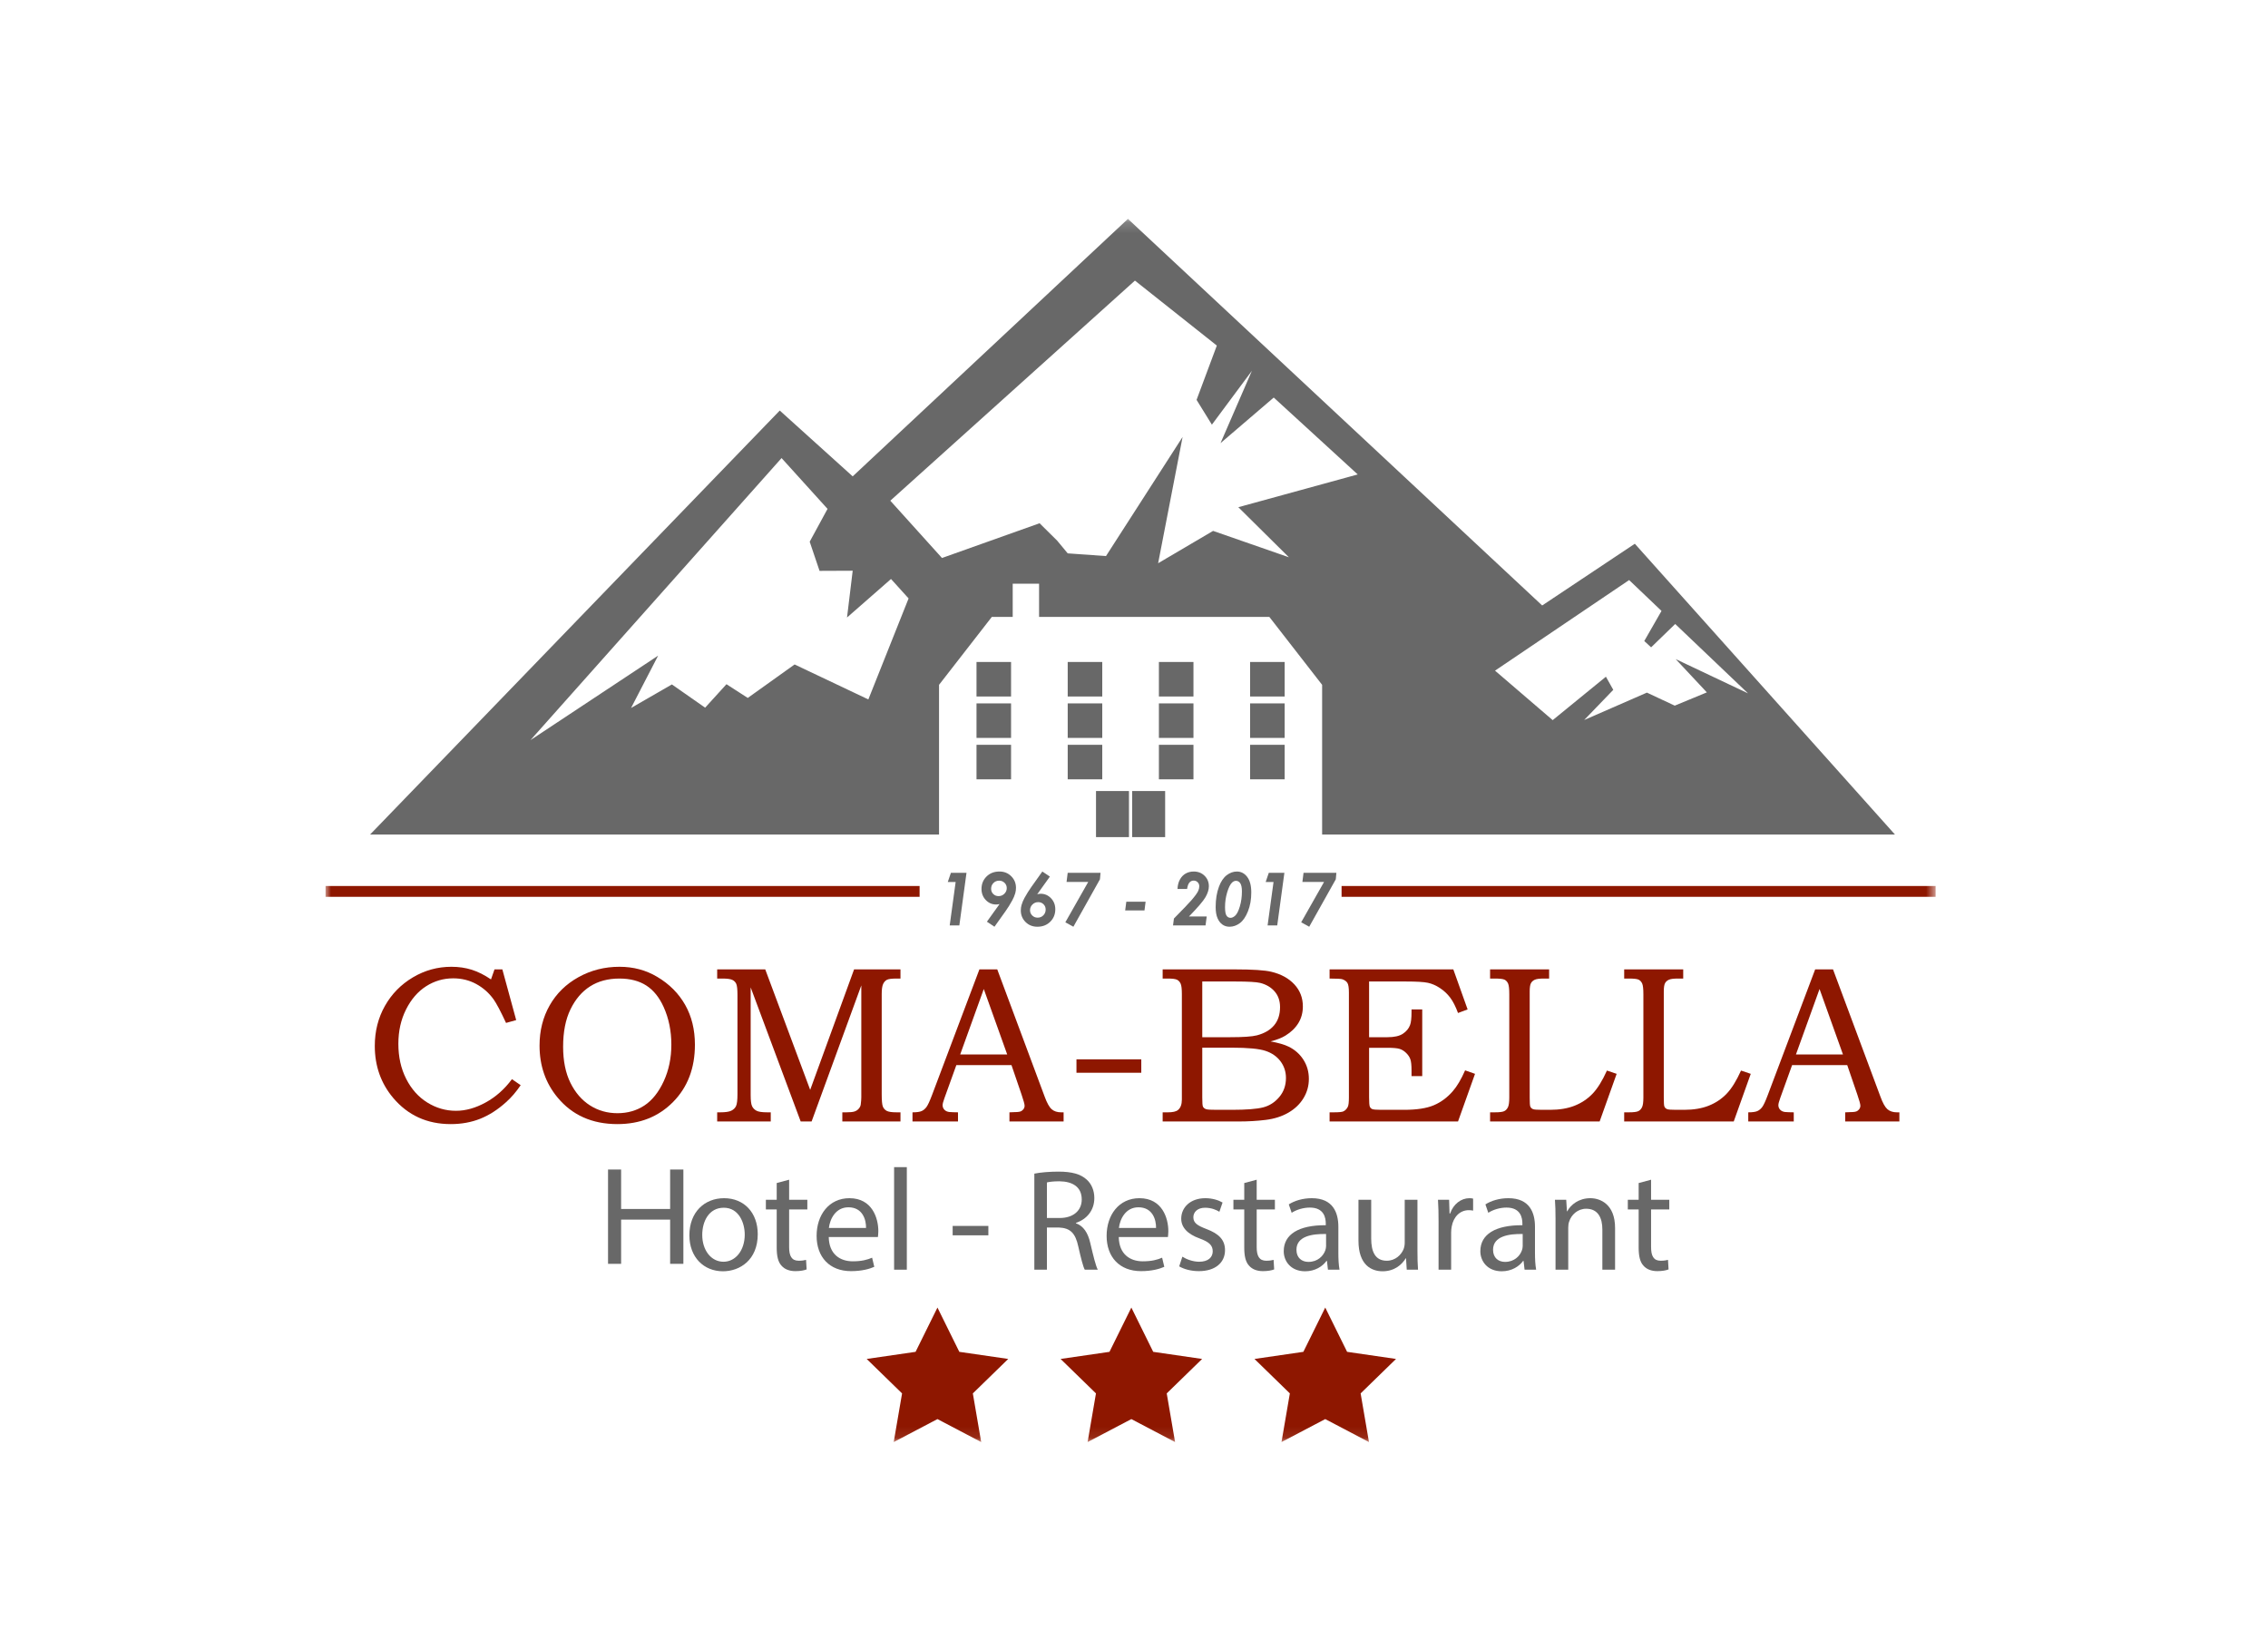 <?xml version="1.0" encoding="UTF-8"?>
<svg width="209px" height="152px" viewBox="0 0 209 152" version="1.1" xmlns="http://www.w3.org/2000/svg" xmlns:xlink="http://www.w3.org/1999/xlink">
    <!-- Generator: Sketch 42 (36781) - http://www.bohemiancoding.com/sketch -->
    <title>Group 4</title>
    <desc>Created with Sketch.</desc>
    <defs>
        <polygon id="path-1" points="0 112.912 148.371 112.912 148.371 0.173 0 0.173"></polygon>
    </defs>
    <g id="Symbols" stroke="none" stroke-width="1" fill="none" fill-rule="evenodd">
        <g id="home" transform="translate(-608, 0)">
            <g id="Group-4" transform="translate(608, 0)">
                <rect id="Rectangle-17" fill="#FFFFFF" x="0" y="0" width="209" height="152"></rect>
                <g id="logo/vertical" transform="translate(30, 20)">
                    <g id="logo">
                        <g id="Group-62">
                            <path d="M34.713,93.817 C34.713,95.227 35.525,96.292 36.671,96.292 C37.79,96.292 38.629,95.241 38.629,93.789 C38.629,92.698 38.083,91.314 36.698,91.314 C35.313,91.314 34.713,92.592 34.713,93.817 L34.713,93.817 Z M39.828,93.75 C39.828,96.133 38.177,97.171 36.618,97.171 C34.873,97.171 33.528,95.893 33.528,93.856 C33.528,91.699 34.94,90.435 36.725,90.435 C38.576,90.435 39.828,91.78 39.828,93.75 L39.828,93.75 Z" id="Fill-2" fill="#686868"></path>
                            <path d="M42.72,88.731 L42.72,90.582 L44.398,90.582 L44.398,91.473 L42.72,91.473 L42.72,94.948 C42.72,95.747 42.947,96.199 43.599,96.199 C43.906,96.199 44.132,96.159 44.279,96.119 L44.332,96.998 C44.105,97.091 43.746,97.158 43.293,97.158 C42.747,97.158 42.307,96.985 42.028,96.665 C41.694,96.319 41.575,95.747 41.575,94.988 L41.575,91.473 L40.576,91.473 L40.576,90.582 L41.575,90.582 L41.575,89.038 L42.72,88.731 Z" id="Fill-4" fill="#686868"></path>
                            <path d="M49.807,93.177 C49.821,92.432 49.501,91.274 48.182,91.274 C46.997,91.274 46.477,92.366 46.384,93.177 L49.807,93.177 Z M46.371,94.016 C46.398,95.6 47.41,96.252 48.582,96.252 C49.421,96.252 49.927,96.106 50.367,95.919 L50.567,96.759 C50.154,96.944 49.448,97.158 48.422,97.158 C46.438,97.158 45.252,95.853 45.252,93.91 C45.252,91.966 46.398,90.435 48.276,90.435 C50.38,90.435 50.94,92.285 50.94,93.47 C50.94,93.71 50.913,93.896 50.9,94.016 L46.371,94.016 Z" id="Fill-6" fill="#686868"></path>
                            <mask id="mask-2" fill="white">
                                <use xlink:href="#path-1"></use>
                            </mask>
                            <g id="Clip-9"></g>
                            <polygon id="Fill-8" fill="#686868" mask="url(#mask-2)" points="52.393 97.025 53.565 97.025 53.565 87.573 52.393 87.573"></polygon>
                            <polygon id="Fill-10" fill="#686868" mask="url(#mask-2)" points="57.789 93.856 61.079 93.856 61.079 92.991 57.789 92.991"></polygon>
                            <path d="M66.475,92.259 L67.66,92.259 C68.899,92.259 69.684,91.58 69.684,90.555 C69.684,89.397 68.846,88.891 67.62,88.877 C67.061,88.877 66.661,88.931 66.475,88.984 L66.475,92.259 Z M65.316,88.172 C65.902,88.053 66.741,87.986 67.54,87.986 C68.779,87.986 69.578,88.212 70.137,88.718 C70.59,89.118 70.844,89.729 70.844,90.422 C70.844,91.606 70.097,92.392 69.151,92.712 L69.151,92.751 C69.844,92.991 70.257,93.63 70.47,94.562 C70.764,95.813 70.977,96.678 71.163,97.025 L69.964,97.025 C69.818,96.772 69.618,95.999 69.365,94.881 C69.099,93.644 68.619,93.178 67.567,93.137 L66.475,93.137 L66.475,97.025 L65.316,97.025 L65.316,88.172 Z" id="Fill-11" fill="#686868" mask="url(#mask-2)"></path>
                            <path d="M76.532,93.177 C76.545,92.432 76.226,91.274 74.907,91.274 C73.722,91.274 73.202,92.366 73.11,93.177 L76.532,93.177 Z M73.096,94.016 C73.123,95.6 74.135,96.252 75.307,96.252 C76.146,96.252 76.652,96.106 77.092,95.919 L77.292,96.759 C76.878,96.944 76.173,97.158 75.147,97.158 C73.163,97.158 71.977,95.853 71.977,93.91 C71.977,91.966 73.123,90.435 75.001,90.435 C77.105,90.435 77.664,92.285 77.664,93.47 C77.664,93.71 77.638,93.896 77.625,94.016 L73.096,94.016 Z" id="Fill-12" fill="#686868" mask="url(#mask-2)"></path>
                            <path d="M78.958,95.826 C79.304,96.053 79.917,96.292 80.503,96.292 C81.356,96.292 81.755,95.866 81.755,95.334 C81.755,94.774 81.422,94.469 80.556,94.15 C79.398,93.736 78.852,93.098 78.852,92.325 C78.852,91.287 79.691,90.435 81.076,90.435 C81.728,90.435 82.301,90.622 82.661,90.835 L82.368,91.687 C82.115,91.527 81.649,91.314 81.049,91.314 C80.356,91.314 79.97,91.713 79.97,92.192 C79.97,92.725 80.356,92.965 81.196,93.284 C82.315,93.71 82.887,94.269 82.887,95.228 C82.887,96.359 82.009,97.158 80.477,97.158 C79.77,97.158 79.118,96.985 78.665,96.718 L78.958,95.826 Z" id="Fill-13" fill="#686868" mask="url(#mask-2)"></path>
                            <path d="M85.806,88.731 L85.806,90.582 L87.484,90.582 L87.484,91.473 L85.806,91.473 L85.806,94.948 C85.806,95.747 86.032,96.199 86.685,96.199 C86.991,96.199 87.217,96.159 87.364,96.119 L87.417,96.998 C87.191,97.091 86.831,97.158 86.378,97.158 C85.833,97.158 85.393,96.985 85.113,96.665 C84.78,96.319 84.66,95.747 84.66,94.988 L84.66,91.473 L83.661,91.473 L83.661,90.582 L84.66,90.582 L84.66,89.038 L85.806,88.731 Z" id="Fill-14" fill="#686868" mask="url(#mask-2)"></path>
                            <path d="M92.2,93.736 C90.922,93.71 89.47,93.936 89.47,95.188 C89.47,95.946 89.975,96.306 90.575,96.306 C91.414,96.306 91.947,95.773 92.134,95.228 C92.173,95.107 92.2,94.974 92.2,94.855 L92.2,93.736 Z M92.373,97.025 L92.28,96.213 L92.24,96.213 C91.88,96.719 91.188,97.171 90.269,97.171 C88.963,97.171 88.298,96.253 88.298,95.321 C88.298,93.763 89.682,92.911 92.173,92.925 L92.173,92.792 C92.173,92.259 92.027,91.3 90.708,91.3 C90.109,91.3 89.483,91.487 89.03,91.78 L88.764,91.007 C89.297,90.662 90.069,90.435 90.881,90.435 C92.853,90.435 93.332,91.78 93.332,93.071 L93.332,95.48 C93.332,96.039 93.359,96.585 93.439,97.025 L92.373,97.025 Z" id="Fill-15" fill="#686868" mask="url(#mask-2)"></path>
                            <path d="M100.62,95.267 C100.62,95.933 100.633,96.519 100.673,97.025 L99.634,97.025 L99.567,95.973 L99.541,95.973 C99.234,96.492 98.555,97.171 97.41,97.171 C96.397,97.171 95.185,96.611 95.185,94.348 L95.185,90.581 L96.358,90.581 L96.358,94.149 C96.358,95.374 96.73,96.199 97.796,96.199 C98.582,96.199 99.128,95.654 99.341,95.134 C99.408,94.961 99.447,94.748 99.447,94.535 L99.447,90.581 L100.62,90.581 L100.62,95.267 Z" id="Fill-16" fill="#686868" mask="url(#mask-2)"></path>
                            <path d="M102.566,92.592 C102.566,91.833 102.553,91.181 102.512,90.582 L103.538,90.582 L103.578,91.847 L103.632,91.847 C103.925,90.981 104.631,90.435 105.417,90.435 C105.55,90.435 105.643,90.448 105.75,90.475 L105.75,91.58 C105.629,91.554 105.51,91.54 105.35,91.54 C104.524,91.54 103.938,92.166 103.778,93.044 C103.751,93.204 103.725,93.391 103.725,93.59 L103.725,97.025 L102.566,97.025 L102.566,92.592 Z" id="Fill-17" fill="#686868" mask="url(#mask-2)"></path>
                            <path d="M110.319,93.736 C109.041,93.71 107.588,93.936 107.588,95.188 C107.588,95.946 108.095,96.306 108.694,96.306 C109.533,96.306 110.066,95.773 110.252,95.228 C110.292,95.107 110.319,94.974 110.319,94.855 L110.319,93.736 Z M110.492,97.025 L110.399,96.213 L110.359,96.213 C109.999,96.719 109.307,97.171 108.388,97.171 C107.083,97.171 106.416,96.253 106.416,95.321 C106.416,93.763 107.802,92.911 110.292,92.925 L110.292,92.792 C110.292,92.259 110.146,91.3 108.827,91.3 C108.228,91.3 107.602,91.487 107.149,91.78 L106.883,91.007 C107.416,90.662 108.188,90.435 109,90.435 C110.972,90.435 111.451,91.78 111.451,93.071 L111.451,95.48 C111.451,96.039 111.478,96.585 111.558,97.025 L110.492,97.025 Z" id="Fill-18" fill="#686868" mask="url(#mask-2)"></path>
                            <path d="M113.344,92.325 C113.344,91.66 113.331,91.114 113.29,90.582 L114.33,90.582 L114.397,91.647 L114.423,91.647 C114.743,91.034 115.488,90.435 116.554,90.435 C117.446,90.435 118.832,90.968 118.832,93.178 L118.832,97.025 L117.66,97.025 L117.66,93.311 C117.66,92.272 117.273,91.407 116.168,91.407 C115.395,91.407 114.796,91.953 114.596,92.605 C114.543,92.751 114.516,92.951 114.516,93.151 L114.516,97.025 L113.344,97.025 L113.344,92.325 Z" id="Fill-19" fill="#686868" mask="url(#mask-2)"></path>
                            <path d="M122.15,88.731 L122.15,90.582 L123.828,90.582 L123.828,91.473 L122.15,91.473 L122.15,94.948 C122.15,95.747 122.377,96.199 123.029,96.199 C123.336,96.199 123.562,96.159 123.709,96.119 L123.761,96.998 C123.535,97.091 123.176,97.158 122.723,97.158 C122.177,97.158 121.737,96.985 121.458,96.665 C121.125,96.319 121.005,95.747 121.005,94.988 L121.005,91.473 L120.006,91.473 L120.006,90.582 L121.005,90.582 L121.005,89.038 L122.15,88.731 Z" id="Fill-20" fill="#686868" mask="url(#mask-2)"></path>
                            <path d="M15.57,69.347 L16.293,69.347 L17.568,74.019 L16.633,74.281 C16.131,73.202 15.749,72.479 15.487,72.11 C15.058,71.514 14.524,71.042 13.884,70.693 C13.244,70.345 12.538,70.171 11.767,70.171 C10.862,70.171 10.029,70.414 9.268,70.9 C8.508,71.386 7.891,72.098 7.419,73.037 C6.946,73.976 6.71,75.032 6.71,76.205 C6.71,77.412 6.949,78.488 7.429,79.433 C7.908,80.379 8.556,81.106 9.374,81.615 C10.192,82.125 11.073,82.38 12.018,82.38 C12.91,82.38 13.822,82.125 14.753,81.613 C15.685,81.103 16.493,80.387 17.176,79.466 L17.981,80.019 C17.565,80.635 17.116,81.157 16.633,81.586 C15.869,82.276 15.075,82.785 14.251,83.114 C13.426,83.442 12.521,83.606 11.536,83.606 C9.357,83.606 7.588,82.799 6.227,81.185 C5.101,79.845 4.538,78.25 4.538,76.401 C4.538,75.041 4.85,73.81 5.473,72.709 C6.097,71.606 6.956,70.731 8.052,70.08 C9.148,69.43 10.33,69.106 11.596,69.106 C12.273,69.106 12.901,69.198 13.482,69.382 C14.061,69.566 14.649,69.863 15.246,70.271 L15.57,69.347 Z" id="Fill-21" fill="#8E1700" mask="url(#mask-2)"></path>
                            <path d="M27.081,70.191 C26.033,70.191 25.132,70.431 24.38,70.91 C23.628,71.388 23.025,72.094 22.572,73.025 C22.118,73.956 21.892,75.105 21.892,76.472 C21.892,77.777 22.116,78.885 22.562,79.792 C23.009,80.7 23.608,81.395 24.36,81.877 C25.113,82.36 25.959,82.601 26.899,82.601 C27.833,82.601 28.659,82.365 29.378,81.893 C30.096,81.421 30.691,80.676 31.161,79.662 C31.631,78.647 31.866,77.52 31.866,76.281 C31.866,75.021 31.631,73.869 31.161,72.824 C30.758,71.926 30.224,71.263 29.559,70.834 C28.894,70.405 28.068,70.191 27.081,70.191 M27.086,69.106 C28.367,69.106 29.524,69.414 30.556,70.03 C31.677,70.693 32.537,71.555 33.137,72.613 C33.737,73.671 34.038,74.897 34.038,76.29 C34.038,78.448 33.367,80.206 32.026,81.566 C30.684,82.926 28.974,83.606 26.894,83.606 C24.573,83.606 22.735,82.788 21.38,81.154 C20.274,79.821 19.72,78.226 19.72,76.371 C19.72,74.991 20.032,73.753 20.656,72.658 C21.279,71.563 22.165,70.697 23.312,70.061 C24.459,69.424 25.717,69.106 27.086,69.106" id="Fill-22" fill="#8E1700" mask="url(#mask-2)"></path>
                            <path d="M36.089,69.347 L40.519,69.347 L44.66,80.451 L48.705,69.347 L52.98,69.347 L52.98,70.191 L52.618,70.191 C52.183,70.191 51.889,70.228 51.738,70.302 C51.588,70.377 51.469,70.506 51.382,70.692 C51.295,70.878 51.251,71.183 51.251,71.608 L51.251,80.853 C51.251,81.435 51.287,81.814 51.356,81.988 C51.427,82.162 51.544,82.295 51.709,82.385 C51.873,82.475 52.176,82.52 52.618,82.52 L52.98,82.52 L52.98,83.365 L47.622,83.365 L47.622,82.52 L48.003,82.52 C48.345,82.52 48.595,82.494 48.753,82.44 C48.91,82.387 49.041,82.298 49.145,82.174 C49.249,82.05 49.307,81.921 49.321,81.787 C49.354,81.513 49.371,81.298 49.371,81.144 L49.371,70.824 L44.79,83.365 L43.785,83.365 L39.175,71.005 L39.175,80.933 C39.175,81.439 39.219,81.781 39.307,81.96 C39.393,82.138 39.529,82.276 39.714,82.374 C39.898,82.472 40.228,82.52 40.704,82.52 L41.026,82.52 L41.026,83.365 L36.089,83.365 L36.089,82.52 L36.37,82.52 C36.846,82.52 37.187,82.471 37.391,82.37 C37.595,82.269 37.741,82.127 37.828,81.942 C37.915,81.759 37.959,81.395 37.959,80.853 L37.959,71.698 C37.959,71.186 37.922,70.847 37.848,70.682 C37.774,70.516 37.652,70.393 37.481,70.312 C37.31,70.232 37.007,70.191 36.572,70.191 L36.089,70.191 L36.089,69.347 Z" id="Fill-23" fill="#8E1700" mask="url(#mask-2)"></path>
                            <path d="M58.484,77.185 L62.815,77.185 L60.657,71.156 L58.484,77.185 Z M60.254,69.347 L61.899,69.347 L66.264,81.066 C66.478,81.655 66.695,82.044 66.912,82.234 C67.13,82.425 67.423,82.521 67.792,82.521 L68.013,82.521 L68.013,83.365 L63.022,83.365 L63.022,82.521 C63.183,82.507 63.341,82.501 63.495,82.501 C63.816,82.501 64.027,82.467 64.128,82.4 C64.322,82.273 64.42,82.112 64.42,81.918 C64.42,81.777 64.325,81.432 64.138,80.883 L63.21,78.17 L58.128,78.17 L57.035,81.204 C56.92,81.52 56.863,81.737 56.863,81.857 C56.863,81.991 56.899,82.109 56.969,82.209 C57.039,82.309 57.135,82.385 57.256,82.435 C57.376,82.486 57.571,82.511 57.839,82.511 C58.02,82.511 58.167,82.514 58.281,82.521 L58.281,83.365 L54.088,83.365 L54.088,82.521 C54.477,82.521 54.757,82.482 54.928,82.405 C55.098,82.328 55.248,82.204 55.375,82.033 C55.502,81.863 55.67,81.502 55.878,80.953 L60.254,69.347 Z" id="Fill-24" fill="#8E1700" mask="url(#mask-2)"></path>
                            <polygon id="Fill-25" fill="#8E1700" mask="url(#mask-2)" points="69.198 78.873 75.171 78.873 75.171 77.637 69.198 77.637"></polygon>
                            <path d="M80.791,76.562 L80.791,81.164 C80.791,81.627 80.811,81.901 80.851,81.988 C80.905,82.109 81.012,82.192 81.173,82.239 C81.287,82.273 81.609,82.29 82.138,82.29 L83.506,82.29 C84.859,82.29 85.826,82.214 86.406,82.063 C86.986,81.913 87.48,81.595 87.889,81.109 C88.298,80.623 88.503,80.038 88.503,79.355 C88.503,78.779 88.337,78.268 88.005,77.823 C87.673,77.377 87.214,77.056 86.628,76.859 C86.041,76.661 85,76.562 83.506,76.562 L80.791,76.562 Z M80.791,70.463 L80.791,75.597 L83.358,75.597 C84.56,75.597 85.382,75.54 85.825,75.426 C86.516,75.245 87.045,74.937 87.411,74.502 C87.777,74.066 87.959,73.507 87.959,72.824 C87.959,72.247 87.794,71.767 87.462,71.381 C87.129,70.997 86.685,70.734 86.127,70.593 C85.765,70.506 85.013,70.463 83.872,70.463 L80.791,70.463 Z M77.141,69.347 L83.812,69.347 C85.443,69.347 86.559,69.421 87.163,69.568 C88.055,69.782 88.761,70.17 89.282,70.733 C89.801,71.295 90.061,71.971 90.061,72.761 C90.061,73.33 89.924,73.84 89.649,74.292 C89.374,74.744 88.975,75.13 88.452,75.452 C88.116,75.66 87.66,75.837 87.084,75.984 C87.813,76.118 88.368,76.279 88.749,76.467 C89.324,76.748 89.778,77.151 90.112,77.674 C90.447,78.196 90.614,78.786 90.614,79.443 C90.614,80.08 90.45,80.67 90.121,81.213 C89.793,81.756 89.329,82.202 88.729,82.55 C88.129,82.898 87.43,83.122 86.632,83.219 C85.835,83.317 85.014,83.364 84.169,83.364 L77.141,83.364 L77.141,82.521 L77.614,82.521 C78.069,82.521 78.381,82.451 78.549,82.309 C78.79,82.116 78.911,81.794 78.911,81.345 L78.911,71.608 C78.911,71.149 78.874,70.835 78.8,70.667 C78.726,70.498 78.616,70.377 78.469,70.302 C78.32,70.228 78.036,70.191 77.614,70.191 L77.141,70.191 L77.141,69.347 Z" id="Fill-26" fill="#8E1700" mask="url(#mask-2)"></path>
                            <path d="M92.524,69.347 L103.926,69.347 L105.243,73.035 L104.359,73.366 C104.137,72.764 103.895,72.29 103.634,71.944 C103.372,71.599 103.058,71.306 102.692,71.066 C102.327,70.824 101.957,70.663 101.585,70.583 C101.213,70.503 100.54,70.463 99.567,70.463 L96.164,70.463 L96.164,75.597 L97.858,75.597 C98.483,75.597 98.954,75.492 99.274,75.281 C99.593,75.07 99.813,74.807 99.934,74.492 C100.028,74.257 100.075,73.848 100.075,73.266 L100.075,73.035 L101.061,73.035 L101.061,79.185 L100.075,79.185 L100.075,78.652 C100.075,78.183 100.04,77.845 99.969,77.637 C99.899,77.43 99.77,77.234 99.581,77.049 C99.393,76.865 99.19,76.739 98.971,76.672 C98.753,76.606 98.381,76.572 97.858,76.572 L96.164,76.572 L96.164,81.126 C96.164,81.601 96.186,81.89 96.229,81.994 C96.273,82.097 96.345,82.173 96.446,82.219 C96.547,82.266 96.822,82.29 97.271,82.29 L99.376,82.29 C100.551,82.29 101.469,82.149 102.13,81.867 C102.791,81.586 103.373,81.155 103.876,80.574 C104.271,80.121 104.65,79.48 105.012,78.652 L105.926,78.973 L104.359,83.365 L92.524,83.365 L92.524,82.52 L92.926,82.52 C93.395,82.52 93.687,82.491 93.801,82.43 C93.976,82.344 94.11,82.205 94.203,82.012 C94.27,81.879 94.304,81.589 94.304,81.144 L94.304,71.487 C94.304,71.048 94.26,70.755 94.173,70.606 C94.086,70.458 93.935,70.343 93.72,70.262 C93.606,70.215 93.208,70.191 92.524,70.191 L92.524,69.347 Z" id="Fill-27" fill="#8E1700" mask="url(#mask-2)"></path>
                            <path d="M107.314,69.347 L112.754,69.347 L112.754,70.191 L112.251,70.191 C111.862,70.191 111.588,70.228 111.427,70.302 C111.266,70.377 111.148,70.485 111.075,70.627 C111.001,70.769 110.964,71.022 110.964,71.387 L110.964,81.164 C110.964,81.613 110.981,81.881 111.014,81.968 C111.055,82.088 111.141,82.176 111.276,82.229 C111.369,82.269 111.641,82.29 112.09,82.29 L112.844,82.29 C113.709,82.29 114.459,82.163 115.096,81.913 C115.733,81.661 116.283,81.296 116.745,80.817 C117.208,80.339 117.653,79.623 118.082,78.672 L118.977,78.973 L117.409,83.365 L107.314,83.365 L107.314,82.52 L107.756,82.52 C108.185,82.52 108.474,82.484 108.621,82.41 C108.768,82.337 108.882,82.214 108.963,82.043 C109.043,81.873 109.083,81.58 109.083,81.164 L109.083,71.628 C109.083,71.142 109.047,70.817 108.973,70.651 C108.9,70.486 108.792,70.368 108.652,70.297 C108.51,70.226 108.213,70.191 107.756,70.191 L107.314,70.191 L107.314,69.347 Z" id="Fill-28" fill="#8E1700" mask="url(#mask-2)"></path>
                            <path d="M119.671,69.347 L125.111,69.347 L125.111,70.191 L124.608,70.191 C124.219,70.191 123.945,70.228 123.784,70.302 C123.623,70.377 123.505,70.485 123.432,70.627 C123.358,70.769 123.321,71.022 123.321,71.387 L123.321,81.164 C123.321,81.613 123.338,81.881 123.371,81.968 C123.412,82.088 123.498,82.176 123.633,82.229 C123.726,82.269 123.998,82.29 124.447,82.29 L125.201,82.29 C126.066,82.29 126.816,82.163 127.453,81.913 C128.09,81.661 128.64,81.296 129.102,80.817 C129.565,80.339 130.01,79.623 130.439,78.672 L131.335,78.973 L129.766,83.365 L119.671,83.365 L119.671,82.52 L120.113,82.52 C120.542,82.52 120.831,82.484 120.978,82.41 C121.125,82.337 121.239,82.214 121.32,82.043 C121.4,81.873 121.44,81.58 121.44,81.164 L121.44,71.628 C121.44,71.142 121.404,70.817 121.33,70.651 C121.257,70.486 121.149,70.368 121.009,70.297 C120.867,70.226 120.57,70.191 120.113,70.191 L119.671,70.191 L119.671,69.347 Z" id="Fill-29" fill="#8E1700" mask="url(#mask-2)"></path>
                            <path d="M135.5,77.185 L139.832,77.185 L137.674,71.156 L135.5,77.185 Z M137.271,69.347 L138.916,69.347 L143.281,81.066 C143.495,81.655 143.711,82.044 143.929,82.234 C144.148,82.425 144.44,82.521 144.809,82.521 L145.031,82.521 L145.031,83.365 L140.039,83.365 L140.039,82.521 C140.2,82.507 140.357,82.501 140.511,82.501 C140.833,82.501 141.044,82.467 141.145,82.4 C141.339,82.273 141.437,82.112 141.437,81.918 C141.437,81.777 141.343,81.432 141.155,80.883 L140.226,78.17 L135.145,78.17 L134.051,81.204 C133.937,81.52 133.88,81.737 133.88,81.857 C133.88,81.991 133.916,82.109 133.986,82.209 C134.056,82.309 134.152,82.385 134.273,82.435 C134.393,82.486 134.588,82.511 134.856,82.511 C135.037,82.511 135.184,82.514 135.298,82.521 L135.298,83.365 L131.105,83.365 L131.105,82.521 C131.493,82.521 131.774,82.482 131.945,82.405 C132.115,82.328 132.265,82.204 132.392,82.033 C132.519,81.863 132.687,81.502 132.894,80.953 L137.271,69.347 Z" id="Fill-30" fill="#8E1700" mask="url(#mask-2)"></path>
                            <polygon id="Fill-31" fill="#8E1700" mask="url(#mask-2)" points="74.256 100.515 76.271 104.596 80.777 105.251 77.516 108.427 78.285 112.912 74.256 110.794 70.225 112.912 70.995 108.427 67.734 105.251 72.24 104.596"></polygon>
                            <polygon id="Fill-32" fill="#8E1700" mask="url(#mask-2)" points="92.123 100.515 94.138 104.596 98.645 105.251 95.384 108.427 96.153 112.912 92.123 110.794 88.093 112.912 88.862 108.427 85.602 105.251 90.107 104.596"></polygon>
                            <polygon id="Fill-33" fill="#8E1700" mask="url(#mask-2)" points="56.388 100.515 58.403 104.596 62.91 105.251 59.649 108.427 60.418 112.912 56.388 110.794 52.357 112.912 53.127 108.427 49.866 105.251 54.372 104.596"></polygon>
                            <path d="M124.42,40.75 L127.288,43.815 L124.33,45.038 L121.766,43.837 L115.984,46.362 L118.666,43.581 L117.988,42.371 L113.082,46.373 L107.769,41.812 L120.127,33.463 L123.111,36.308 L121.522,39.081 L122.153,39.663 L124.373,37.511 L131.083,43.905 L124.42,40.75 Z M88.775,31.363 L88.775,31.363 L81.788,28.931 L76.724,31.912 L78.978,20.274 L71.919,31.252 L68.391,31.002 L67.424,29.834 L65.8,28.226 L56.806,31.429 L52.043,26.148 L74.586,5.862 L82.133,11.85 L80.266,16.855 L81.678,19.14 L85.364,14.177 L82.473,20.843 L87.378,16.641 L95.117,23.728 L84.114,26.747 L88.775,31.363 Z M50.02,44.465 L43.224,41.242 L38.908,44.327 L36.945,43.062 L34.979,45.224 L31.916,43.083 L28.154,45.252 L30.649,40.428 L18.885,48.214 L42.022,22.22 L46.259,26.902 L44.615,29.928 L45.523,32.616 L48.577,32.603 L48.055,36.914 L52.108,33.365 L53.728,35.156 L50.02,44.465 Z M144.621,56.915 L120.652,30.116 L112.113,35.805 L73.942,0.173 L48.577,23.905 L41.856,17.839 L4.106,56.915 L144.621,56.915 Z" id="Fill-34" fill="#686868" mask="url(#mask-2)"></path>
                            <path d="M93.628,62.16 L148.371,62.16" id="Stroke-35" stroke="#8E1700" stroke-linejoin="bevel" mask="url(#mask-2)"></path>
                            <path d="M0,62.16 L54.743,62.16" id="Stroke-36" stroke="#8E1700" stroke-linejoin="bevel" mask="url(#mask-2)"></path>
                            <polygon id="Fill-37" fill="#686868" mask="url(#mask-2)" points="57.627 60.448 59.064 60.448 58.405 65.294 57.517 65.294 58.064 61.295 57.339 61.295"></polygon>
                            <path d="M62.022,62.593 C62.229,62.593 62.406,62.52 62.553,62.375 C62.7,62.23 62.774,62.057 62.774,61.854 C62.774,61.662 62.706,61.499 62.571,61.367 C62.436,61.236 62.27,61.169 62.072,61.169 C61.863,61.169 61.688,61.241 61.546,61.385 C61.404,61.529 61.334,61.706 61.334,61.917 C61.334,62.108 61.399,62.269 61.529,62.398 C61.661,62.528 61.825,62.593 62.022,62.593 L62.022,62.593 Z M61.64,65.415 L60.945,64.951 L62.111,63.324 C61.995,63.353 61.889,63.366 61.795,63.366 C61.423,63.366 61.106,63.229 60.843,62.955 C60.579,62.68 60.447,62.34 60.447,61.934 C60.447,61.475 60.602,61.092 60.912,60.785 C61.221,60.479 61.617,60.326 62.098,60.326 C62.536,60.326 62.899,60.472 63.189,60.763 C63.479,61.053 63.624,61.41 63.624,61.831 C63.624,62.001 63.602,62.164 63.558,62.323 C63.492,62.551 63.402,62.768 63.288,62.974 C63.084,63.348 62.873,63.688 62.655,63.992 L61.64,65.415 Z" id="Fill-38" fill="#686868" mask="url(#mask-2)"></path>
                            <path d="M65.671,63.149 C65.465,63.149 65.288,63.222 65.14,63.367 C64.993,63.512 64.919,63.688 64.919,63.892 C64.919,64.084 64.987,64.246 65.122,64.379 C65.257,64.513 65.424,64.579 65.621,64.579 C65.83,64.579 66.006,64.507 66.147,64.362 C66.289,64.219 66.36,64.041 66.36,63.829 C66.36,63.635 66.294,63.473 66.164,63.344 C66.033,63.214 65.869,63.149 65.671,63.149 L65.671,63.149 Z M66.053,60.326 L66.748,60.794 L65.582,62.422 C65.699,62.39 65.804,62.375 65.898,62.375 C66.27,62.375 66.587,62.513 66.851,62.786 C67.115,63.061 67.247,63.402 67.247,63.808 C67.247,64.267 67.092,64.649 66.781,64.956 C66.472,65.262 66.076,65.415 65.595,65.415 C65.158,65.415 64.794,65.27 64.504,64.979 C64.214,64.688 64.069,64.332 64.069,63.91 C64.069,63.741 64.091,63.577 64.135,63.419 C64.201,63.193 64.291,62.976 64.405,62.767 C64.61,62.396 64.821,62.058 65.038,61.753 L66.053,60.326 Z" id="Fill-39" fill="#686868" mask="url(#mask-2)"></path>
                            <polygon id="Fill-40" fill="#686868" mask="url(#mask-2)" points="68.39 60.448 71.416 60.448 71.363 61.041 68.914 65.415 68.173 65.007 70.281 61.288 68.285 61.288"></polygon>
                            <polygon id="Fill-41" fill="#686868" mask="url(#mask-2)" points="73.792 63.11 75.569 63.11 75.467 63.91 73.687 63.91"></polygon>
                            <path d="M79.392,61.934 L78.509,61.934 C78.522,61.606 78.594,61.319 78.726,61.074 C78.858,60.828 79.034,60.643 79.254,60.516 C79.473,60.39 79.723,60.326 80.002,60.326 C80.406,60.326 80.74,60.457 81.003,60.717 C81.268,60.977 81.399,61.3 81.399,61.686 C81.399,61.994 81.296,62.327 81.09,62.686 C80.883,63.046 80.376,63.639 79.57,64.467 L81.201,64.467 L81.092,65.294 L78.097,65.294 L78.179,64.658 C79.012,63.813 79.553,63.249 79.801,62.963 C80.135,62.575 80.341,62.288 80.421,62.104 C80.484,61.962 80.516,61.823 80.516,61.69 C80.516,61.538 80.466,61.412 80.366,61.313 C80.266,61.212 80.144,61.163 79.999,61.163 C79.845,61.163 79.716,61.22 79.613,61.336 C79.509,61.451 79.436,61.651 79.392,61.934" id="Fill-42" fill="#686868" mask="url(#mask-2)"></path>
                            <path d="M83.901,61.183 C83.767,61.183 83.643,61.238 83.529,61.35 C83.361,61.518 83.213,61.818 83.084,62.251 C82.954,62.685 82.889,63.136 82.889,63.604 C82.889,63.99 82.934,64.252 83.024,64.389 C83.114,64.526 83.238,64.595 83.397,64.595 C83.539,64.595 83.687,64.524 83.838,64.381 C83.99,64.238 84.129,63.957 84.255,63.538 C84.381,63.119 84.445,62.659 84.445,62.161 C84.445,61.81 84.394,61.559 84.293,61.408 C84.192,61.258 84.061,61.183 83.901,61.183 M83.986,60.327 C84.362,60.327 84.677,60.49 84.929,60.818 C85.182,61.147 85.308,61.626 85.308,62.257 C85.308,62.904 85.206,63.482 85.003,63.99 C84.8,64.5 84.55,64.864 84.253,65.084 C83.957,65.305 83.64,65.415 83.301,65.415 C83.059,65.415 82.843,65.35 82.653,65.218 C82.463,65.086 82.311,64.889 82.197,64.627 C82.082,64.364 82.025,64.022 82.025,63.601 C82.025,62.893 82.127,62.267 82.329,61.723 C82.511,61.24 82.75,60.886 83.046,60.662 C83.341,60.438 83.654,60.327 83.986,60.327" id="Fill-43" fill="#686868" mask="url(#mask-2)"></path>
                            <polygon id="Fill-44" fill="#686868" mask="url(#mask-2)" points="86.921 60.448 88.358 60.448 87.699 65.294 86.811 65.294 87.358 61.295 86.633 61.295"></polygon>
                            <polygon id="Fill-45" fill="#686868" mask="url(#mask-2)" points="90.123 60.448 93.149 60.448 93.096 61.041 90.647 65.415 89.906 65.007 92.014 61.288 90.018 61.288"></polygon>
                            <polyline id="Fill-46" fill="#FFFFFF" mask="url(#mask-2)" points="56.534 58.238 56.534 43.119 61.397 36.861 86.973 36.861 91.836 43.119 91.836 58.341"></polyline>
                            <polygon id="Fill-47" fill="#686868" mask="url(#mask-2)" points="68.391 48.012 71.575 48.012 71.575 44.83 68.391 44.83"></polygon>
                            <polygon id="Fill-48" fill="#686868" mask="url(#mask-2)" points="76.795 48.012 79.979 48.012 79.979 44.83 76.795 44.83"></polygon>
                            <polygon id="Fill-49" fill="#686868" mask="url(#mask-2)" points="85.198 48.012 88.383 48.012 88.383 44.83 85.198 44.83"></polygon>
                            <polygon id="Fill-50" fill="#686868" mask="url(#mask-2)" points="59.987 48.012 63.171 48.012 63.171 44.83 59.987 44.83"></polygon>
                            <polygon id="Fill-51" fill="#FFFFFF" mask="url(#mask-2)" points="63.323 37.926 65.753 37.926 65.753 33.799 63.323 33.799"></polygon>
                            <polygon id="Fill-52" fill="#686868" mask="url(#mask-2)" points="68.391 51.828 71.575 51.828 71.575 48.647 68.391 48.647"></polygon>
                            <polygon id="Fill-53" fill="#686868" mask="url(#mask-2)" points="76.795 51.828 79.979 51.828 79.979 48.647 76.795 48.647"></polygon>
                            <polygon id="Fill-54" fill="#686868" mask="url(#mask-2)" points="85.198 51.828 88.383 51.828 88.383 48.647 85.198 48.647"></polygon>
                            <polygon id="Fill-55" fill="#686868" mask="url(#mask-2)" points="59.987 51.828 63.171 51.828 63.171 48.647 59.987 48.647"></polygon>
                            <polygon id="Fill-56" fill="#686868" mask="url(#mask-2)" points="70.999 57.154 74.037 57.154 74.037 52.907 70.999 52.907"></polygon>
                            <polygon id="Fill-57" fill="#686868" mask="url(#mask-2)" points="74.333 57.154 77.37 57.154 77.37 52.907 74.333 52.907"></polygon>
                            <polygon id="Fill-58" fill="#686868" mask="url(#mask-2)" points="68.391 44.195 71.575 44.195 71.575 41.013 68.391 41.013"></polygon>
                            <polygon id="Fill-59" fill="#686868" mask="url(#mask-2)" points="76.795 44.195 79.979 44.195 79.979 41.013 76.795 41.013"></polygon>
                            <polygon id="Fill-60" fill="#686868" mask="url(#mask-2)" points="85.198 44.195 88.383 44.195 88.383 41.013 85.198 41.013"></polygon>
                            <polygon id="Fill-61" fill="#686868" mask="url(#mask-2)" points="59.987 44.195 63.171 44.195 63.171 41.013 59.987 41.013"></polygon>
                            <polygon id="Fill-1" fill="#686868" mask="url(#mask-2)" points="27.237 87.792 27.237 91.429 31.754 91.429 31.754 87.792 32.974 87.792 32.974 96.485 31.754 96.485 31.754 92.409 27.237 92.409 27.237 96.485 26.032 96.485 26.032 87.792"></polygon>
                        </g>
                    </g>
                </g>
            </g>
        </g>
    </g>
</svg>